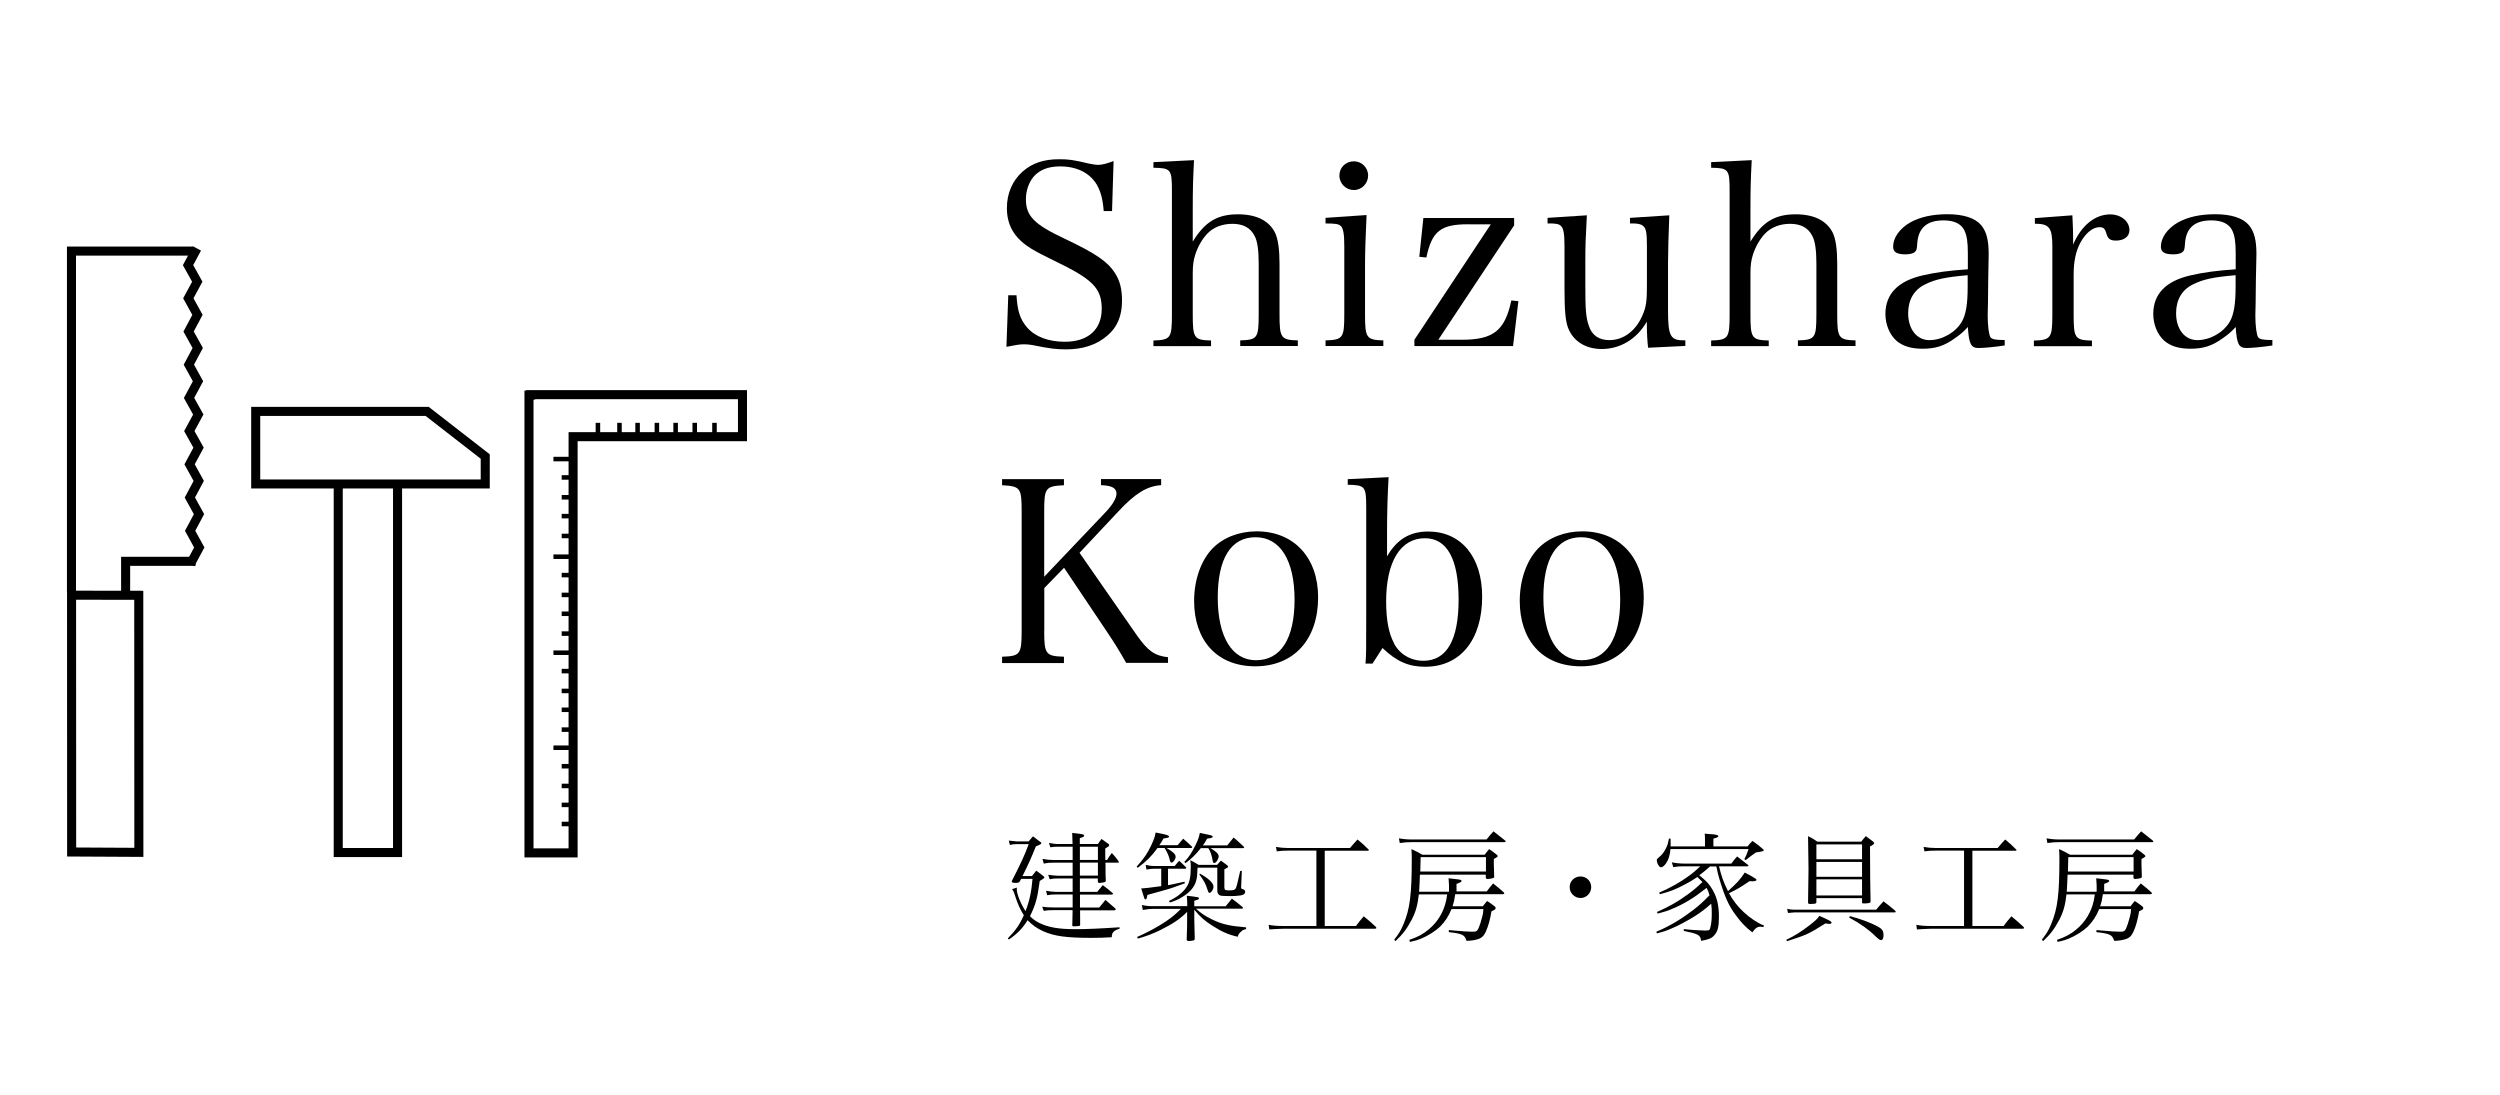 <?xml version="1.0" encoding="UTF-8"?>
<svg id="_レイヤー_2" data-name="レイヤー 2" xmlns="http://www.w3.org/2000/svg" viewBox="0 0 276 120.86">
  <defs>
    <style>
      .cls-1 {
        fill: #fff;
      }

      .cls-2, .cls-3 {
        fill: none;
        stroke: #000;
        stroke-miterlimit: 10;
      }

      .cls-3 {
        stroke-width: .5px;
      }
    </style>
  </defs>
  <g id="layer1">
    <g>
      <rect class="cls-1" width="276" height="120.86"/>
      <g>
        <path d="m111.3,32.6h.92c.11,1.74.39,2.63,1.15,3.53.9,1.04,2.35,1.6,4.2,1.6,2.55,0,4.06-1.34,4.06-3.64s-1.04-3.28-5.21-5.29c-2.38-1.15-3.25-1.68-4.03-2.52-.81-.87-1.23-1.96-1.23-3.3,0-1.65.62-3.05,1.76-4.06,1.06-.92,2.32-1.34,4-1.34,1.06,0,1.54.06,3.3.48.42.08.76.14,1.04.14.42,0,.92-.14,1.68-.42l-.17,5.52h-.92c-.11-1.37-.34-2.18-.78-2.94-.78-1.29-2.21-1.99-4.03-1.99-1.34,0-2.3.39-2.97,1.18-.5.64-.81,1.51-.81,2.44,0,1.85.9,2.77,4.23,4.34,3.5,1.65,4.82,2.58,5.6,3.81.56.87.78,1.79.78,3.08,0,1.65-.53,2.91-1.6,3.81-1.18,1.04-2.72,1.54-4.56,1.54-1.09,0-1.79-.08-3.75-.48-.34-.06-.64-.08-.92-.08-.45,0-.95.08-1.93.28l.2-5.66Z"/>
        <path d="m131.69,26.66c1.32-2.16,2.69-3,4.98-3,2.04,0,3.42.7,4.09,2.02.34.7.5,1.88.5,3.42v5.6c0,2.6.14,2.83,2.02,2.88v.62h-6.36v-.62c1.9-.06,2.04-.25,2.04-2.88v-5.63c0-1.43-.14-2.46-.45-3.02-.45-.9-1.26-1.34-2.46-1.34-1.12,0-2.1.39-2.77,1.09-.56.59-1.04,1.43-1.32,2.3-.2.62-.28,1.18-.28,2.1v4.51c0,2.63.14,2.83,2.02,2.88v.62h-6.36v-.62c1.9-.06,2.04-.25,2.04-2.88v-13.64c0-2.38-.11-2.52-2.04-2.55v-.62l4.48-.22c-.11,2.13-.14,3.16-.14,5.6v3.39Z"/>
        <path d="m150.87,23.75c-.08,1.62-.17,4.06-.17,5.24v5.71c0,2.6.14,2.83,2.02,2.88v.62h-6.38v-.62c1.93-.06,2.07-.28,2.07-2.88v-7.48c0-1.4-.11-2.04-.42-2.3-.22-.2-.67-.25-1.65-.25v-.62l4.54-.31Zm-1.4-5.94c.87,0,1.57.7,1.57,1.57s-.7,1.6-1.57,1.6-1.6-.7-1.6-1.6.7-1.57,1.6-1.57Z"/>
        <path d="m162.09,24.76c-3.05,0-4,.76-4.62,3.67l-.78-.08.45-4.28h10.02v.81l-8.37,12.63h2.6c3.47,0,4.76-1.01,5.46-4.34l.78.08-.59,4.96h-10.89v-.7l8.43-12.74h-2.49Z"/>
        <path d="m181.95,38.39c-.08-.67-.14-1.51-.14-2.88-1.09,1.9-2.91,3.02-4.98,3.02-1.79,0-3.16-.87-3.72-2.35-.28-.76-.39-1.9-.39-4.34v-4.62c0-1.46-.11-2.04-.42-2.3-.17-.17-.42-.22-.95-.25h-.5v-.62l4.34-.28c-.14,2.6-.17,3.28-.17,5.21v2.44c0,2.83.06,3.58.39,4.56.34,1.04,1.12,1.57,2.27,1.57,1.54,0,2.91-1.01,3.64-2.72.42-.95.5-1.57.5-3.3v-4.31c0-1.48-.08-2.02-.42-2.27-.17-.17-.45-.25-.95-.28h-.5v-.62l4.34-.28c-.08,2.1-.14,3.95-.14,5.21v5.29c0,2.8.25,3.3,1.71,3.3h.2v.62l-4.09.2Z"/>
        <path d="m193.26,26.66c1.32-2.16,2.69-3,4.98-3,2.04,0,3.41.7,4.09,2.02.34.7.5,1.88.5,3.42v5.6c0,2.6.14,2.83,2.02,2.88v.62h-6.36v-.62c1.9-.06,2.04-.25,2.04-2.88v-5.63c0-1.43-.14-2.46-.45-3.02-.45-.9-1.26-1.34-2.46-1.34-1.12,0-2.1.39-2.77,1.09-.56.59-1.04,1.43-1.32,2.3-.2.62-.28,1.18-.28,2.1v4.51c0,2.63.14,2.83,2.02,2.88v.62h-6.36v-.62c1.9-.06,2.04-.25,2.04-2.88v-13.64c0-2.38-.11-2.52-2.04-2.55v-.62l4.48-.22c-.11,2.13-.14,3.16-.14,5.6v3.39Z"/>
        <path d="m221.31,38.14c-1.09.17-2.32.28-2.88.28-.84,0-1.06-.45-1.18-2.32-.45.5-.81.81-1.37,1.2-1.23.9-2.21,1.2-3.64,1.2-1.23,0-2.16-.28-2.86-.87-.76-.67-1.23-1.79-1.23-2.97,0-2.21,1.4-3.64,4.12-4.26,1.46-.34,2.94-.53,4.98-.67v-1.76c0-1.29-.11-1.96-.39-2.55-.36-.73-1.15-1.09-2.29-1.09-1.85,0-2.8.84-2.91,2.58-.03.59-.08.78-.31.95-.2.14-.56.22-.98.22-.95,0-1.37-.25-1.37-.84,0-1.01.73-2.02,1.9-2.69,1.06-.59,2.44-.9,4.09-.9,1.79,0,3.08.42,3.75,1.23.56.7.81,1.62.81,3.16q0,.08-.05,2.83l-.03,2.66-.03,1.29c0,1.18.14,2.18.31,2.41.17.22.5.31,1.57.31v.59Zm-4.06-7.76c-2.49.22-3.58.45-4.71,1.01-1.23.59-1.88,1.71-1.88,3.19,0,1.76.95,2.97,2.35,2.97s2.88-.84,3.58-2.04c.45-.78.64-1.96.64-3.81v-1.32Z"/>
        <path d="m228.79,23.75c.06,1.4.08,1.76.08,2.35v.9c.92-2.13,2.44-3.33,4.09-3.33,1.2,0,2.13.76,2.13,1.74,0,.7-.59,1.15-1.48,1.15-.62,0-.87-.17-1.04-.7-.17-.62-.34-.78-.78-.78-.73,0-1.51.62-2.1,1.68-.5.92-.76,2.07-.76,3.56v4.4c0,2.63.14,2.83,2.02,2.88v.62h-6.41v-.62c1.88-.06,2.04-.28,2.04-2.88v-7.5c0-2.1-.34-2.52-1.93-2.52v-.62l4.14-.31Z"/>
        <path d="m250.88,38.14c-1.09.17-2.32.28-2.88.28-.84,0-1.06-.45-1.18-2.32-.45.5-.81.81-1.37,1.2-1.23.9-2.21,1.2-3.64,1.2-1.23,0-2.16-.28-2.86-.87-.76-.67-1.23-1.79-1.23-2.97,0-2.21,1.4-3.64,4.12-4.26,1.46-.34,2.94-.53,4.98-.67v-1.76c0-1.29-.11-1.96-.39-2.55-.37-.73-1.15-1.09-2.3-1.09-1.85,0-2.8.84-2.91,2.58-.03.59-.08.78-.31.95-.2.14-.56.22-.98.22-.95,0-1.37-.25-1.37-.84,0-1.01.73-2.02,1.9-2.69,1.06-.59,2.44-.9,4.09-.9,1.79,0,3.08.42,3.75,1.23.56.7.81,1.62.81,3.16q0,.08-.06,2.83l-.03,2.66-.03,1.29c0,1.18.14,2.18.31,2.41.17.22.5.31,1.57.31v.59Zm-4.06-7.76c-2.49.22-3.58.45-4.7,1.01-1.23.59-1.88,1.71-1.88,3.19,0,1.76.95,2.97,2.35,2.97s2.88-.84,3.58-2.04c.45-.78.64-1.96.64-3.81v-1.32Z"/>
        <path d="m115.28,69.64c0,2.58.17,2.8,2.18,2.86v.7h-6.83v-.7c1.99-.06,2.16-.25,2.16-2.86v-13.19c0-2.6-.14-2.77-2.16-2.88v-.67h6.83v.67c-2.04.11-2.18.28-2.18,2.88v7.22l6.66-7c.87-.9,1.32-1.65,1.32-2.16,0-.62-.48-.9-1.71-.95v-.67h6.64v.67c-1.57.11-2.86.9-4.73,2.91l-4.28,4.56,6.38,9.18c1.18,1.65,1.9,2.18,3.39,2.35v.62h-4.62c-.78-1.37-1.32-2.24-2.02-3.28l-4.84-7.22-2.18,2.24v4.7Z"/>
        <path d="m133.87,60.54c1.18-1.2,2.94-1.88,4.87-1.88,4.09,0,6.78,2.88,6.78,7.28,0,4.68-2.69,7.62-6.94,7.62s-6.75-2.88-6.75-7.22c0-2.32.76-4.48,2.04-5.8Zm4.79,12.35c2.74,0,4.26-2.38,4.26-6.69s-1.57-6.89-4.31-6.89-4.17,2.38-4.17,6.66,1.54,6.92,4.23,6.92Z"/>
        <path d="m151.51,73.26h-.76c.08-1.09.08-1.29.08-5.01v-12.18c0-2.38-.11-2.52-2.04-2.55v-.62l4.51-.22c-.11,1.88-.17,4.14-.17,5.6v3.14c1.09-1.88,2.52-2.74,4.54-2.74,3.64,0,5.96,2.8,5.96,7.2,0,4.76-2.41,7.73-6.3,7.73-1.82,0-3.16-.59-4.7-2.07l-1.12,1.74Zm2.38-2.24c.62,1.2,1.85,1.93,3.25,1.93,2.58,0,3.89-2.3,3.89-6.75s-1.26-6.78-3.72-6.78c-2.69,0-4.28,2.58-4.28,6.97,0,2.02.28,3.53.87,4.62Z"/>
        <path d="m169.82,60.54c1.18-1.2,2.94-1.88,4.87-1.88,4.09,0,6.78,2.88,6.78,7.28,0,4.68-2.69,7.62-6.94,7.62s-6.75-2.88-6.75-7.22c0-2.32.76-4.48,2.04-5.8Zm4.79,12.35c2.74,0,4.26-2.38,4.26-6.69s-1.57-6.89-4.31-6.89-4.17,2.38-4.17,6.66,1.54,6.92,4.23,6.92Z"/>
      </g>
      <g>
        <path d="m111.26,103.6c.88-.9,1.31-1.52,1.77-2.56-.36-.55-.69-1.26-.96-2.13-.13-.43-.2-.57-.34-.75l.55-.17c-.03.09-.03.14-.03.19,0,.52.44,1.6.97,2.41.44-1.14.65-2.13.77-3.56h-1.25c-.07.1-.1.19-.14.25-.08.14-.16.18-.43.19h-.14c-.21,0-.33-.05-.33-.16v-.04c.96-1.86,1.46-2.94,1.87-4.08h-1.34c-.23,0-.4.01-.74.09l-.12-.48c.12.01.4.05.86.09h1.34c.2-.25.26-.33.48-.56.38.3.49.39.86.66.04.04.05.06.05.09,0,.09-.05.13-.6.36-.52,1.29-.79,1.9-1.48,3.28h1.05c.19-.26.26-.34.47-.6.35.25.46.33.79.6.09.08.12.12.12.14,0,.06-.17.2-.52.39-.27,1.98-.46,2.63-1.08,3.9.35.34.61.53,1.01.73.96.49,2.14.7,3.95.7,1.3,0,2.67-.06,4.93-.21v.17c-.34.08-.52.18-.69.36-.12.14-.17.29-.17.57-.83.05-1.38.07-2.22.07-2.76,0-4.12-.18-5.37-.74-.66-.3-1.21-.69-1.7-1.21-.57.91-1.12,1.48-2.07,2.13l-.13-.13Zm10.96-8.66c.21-.34.27-.43.52-.77.33.35.42.46.71.85.04.06.07.12.07.14,0,.05-.04.08-.08.08h-1.4c0,.2.01.35.01.35q0,1.25.03,1.6c0,.18-.06.22-.42.25-.05.01-.14.03-.27.04h-.03c-.1,0-.16-.07-.16-.2v-.3h-1.98v1.48h1.91c.27-.31.35-.42.61-.74.46.34.61.45,1.09.87.03.04.05.08.05.09,0,.04-.05.08-.13.08h-3.52v1.43h2.12c.31-.38.42-.48.69-.84.43.36.58.51,1.09.94.03.04.04.08.04.09,0,.07-.07.12-.13.12h-3.8c0,.86,0,1.17.01,1.62-.03.07-.04.08-.09.1-.05.01-.46.05-.64.05-.09,0-.12-.03-.14-.09q0-.29.03-1.37v-.33h-2.17c-.44,0-.61.01-1.01.08l-.17-.46q.55.08,1.18.08h2.18v-1.43h-1.89c-.34,0-.53.01-.92.08l-.13-.49c.38.06.77.12,1.05.12h1.89v-1.48h-1.57c-.42,0-.58.01-.96.09l-.17-.49c.36.05.88.1,1.08.1h1.62v-1.44h-2.18c-.42,0-.6.01-1.01.1l-.14-.52c.53.09.79.12,1.16.12h2.17v-1.46h-1.7c-.23,0-.42.01-.77.06l-.14-.48c.47.08.74.12.91.12h1.69q0-.49-.04-1.23c.62.06,1.13.14,1.24.19.05.01.08.07.08.1,0,.12-.1.18-.48.29v.65h2c.16-.25.21-.31.4-.56.36.25.47.33.78.56.05.04.06.08.06.12s-.03.1-.06.14c-.01.01-.07.04-.16.1-.1.05-.12.07-.21.13v.85s.01.42.01.42h.18Zm-1.01-1.46h-1.99v1.46h1.99v-1.46Zm-1.99,1.75v1.44h1.99v-1.44h-1.99Z"/>
        <path d="m130,93.32c.22-.26.43-.51.62-.73.43.36.55.48.95.86.04.04.05.08.05.09,0,.05-.05.08-.14.08h-2.69c.73.43,1,.69,1,.97,0,.26-.26.64-.44.64-.12,0-.17-.09-.23-.38-.08-.36-.26-.77-.55-1.23h-.78c-.66.91-1.22,1.47-2.18,2.18l-.13-.12c.85-.95,1.2-1.47,1.61-2.35.31-.68.42-.96.49-1.42,1.21.23,1.48.31,1.48.44,0,.12-.09.14-.61.22-.21.36-.27.48-.46.74h2Zm5.34,6.7c.3-.36.38-.47.66-.81.52.39.68.51,1.17.92.04.05.05.08.05.12s-.05.07-.1.07h-5.08c.56.51,1,.81,1.72,1.16,1.14.56,1.98.75,3.81.9v.2c-.3.05-.39.1-.6.31-.2.18-.25.27-.33.53-1.01-.23-1.77-.56-2.78-1.21-.83-.52-1.38-1-2.01-1.78v1.08c0,.46.03,1.5.05,2.13-.01.09-.03.13-.09.17-.09.04-.36.08-.59.08-.12,0-.17-.04-.21-.16.05-1.55.05-1.57.05-2.22v-.84c-.77.78-1.59,1.33-2.96,2.01-.82.4-1.44.64-2.48.94l-.08-.18c1.1-.48,2.26-1.1,3.15-1.7.66-.45,1.13-.83,1.68-1.4h-3.08c-.3,0-.6.03-1.13.12l-.09-.55c.44.1.74.13,1.22.13h3.78v-.27c0-.31-.01-.48-.05-.88.48.05,1.07.13,1.21.16.09.03.14.07.14.13,0,.1-.14.17-.52.26v.61h3.5Zm-7.94-4.11c-.26,0-.31.01-.83.09l-.09-.52c.36.09.64.13.92.13h2.29c.21-.26.27-.34.49-.58.34.31.44.4.74.71.03.04.04.06.04.09s-.05.08-.09.08h-1.92v1.81c.57-.1.66-.13,1.82-.38l.04.17c-1.01.39-1.64.6-2.27.77q-1.48.42-1.87.52c-.05.38-.1.49-.21.49s-.1,0-.47-1.21q.52-.01,2.21-.25v-1.92h-.79Zm7.79,2.11v.12c0,.1.17.16.49.16.48,0,.65-.05.75-.23.1-.22.17-.48.49-1.92h.18s-.07,1.62-.07,1.62c0,.08-.01.13-.01.14v.05c0,.13.04.17.18.2.17.04.27.14.27.29,0,.21-.17.35-.49.4-.39.05-.68.08-1.12.08-.69,0-1.04-.03-1.16-.07-.21-.1-.31-.29-.31-.53v-2.54h-2.18c-.03.82-.05,1.1-.16,1.47-.18.66-.7,1.27-1.5,1.75-.47.3-.77.43-1.4.62l-.1-.16c.99-.49,1.53-.94,1.94-1.53.35-.53.47-1.11.47-2.29,0-.22-.01-.36-.05-.69.42.22.55.29.92.52h2.04c.18-.21.23-.27.42-.47q.35.26.66.49c.1.08.14.13.14.17,0,.08-.13.17-.42.3v2.04Zm.3-4.69c.31-.39.4-.51.7-.87.49.42.64.55,1.1.99.04.04.07.07.07.09,0,.04-.07.09-.1.09h-3.63c.66.39.91.65.91.91,0,.3-.3.74-.48.74-.09,0-.14-.06-.17-.22-.13-.71-.25-1.04-.49-1.43h-.83c-.57.73-1,1.14-1.69,1.66l-.13-.13c.55-.6.83-1.04,1.24-1.87.3-.62.39-.9.47-1.34q.48.1,1.17.25c.16.04.25.09.25.16,0,.12-.14.17-.61.22-.21.38-.29.49-.47.75h2.7Zm-3.02,3.12c.92.49,1.5,1.04,1.5,1.43,0,.3-.25.69-.43.69-.1,0-.13-.04-.23-.34-.22-.69-.35-.92-.9-1.69l.06-.09Z"/>
        <path d="m146.25,102.23h3.45c.35-.48.47-.62.86-1.07.6.49.77.65,1.34,1.17.03.05.05.09.05.12,0,.05-.05.08-.16.08h-10.05q-1.2.04-1.61.08l-.07-.51c.55.1.9.13,1.68.13h3.59v-8.32h-3.12c-.52,0-.71.01-1.25.08l-.1-.49c.48.08.86.12,1.35.12h6.83c.36-.43.48-.55.83-.94.55.44.7.6,1.22,1.11.03.03.04.05.04.06,0,.04-.05.07-.13.07h-4.75v8.32Z"/>
        <path d="m159.97,98.4v-.56c0-.16,0-.21-.05-.88,1.2.14,1.21.14,1.31.17.08.03.13.08.13.12,0,.1-.1.17-.56.33v.83h3.34c.3-.4.39-.52.7-.88.52.42.69.55,1.18.99.03.05.05.09.05.12,0,.05-.07.08-.16.08h-5.25c-.1.65-.14.84-.3,1.33h3.35c.2-.26.26-.34.47-.58.38.25.49.33.82.58.08.08.12.13.12.21,0,.12-.09.18-.46.35-.16.94-.33,1.59-.64,2.28-.2.44-.47.69-.91.81-.33.1-.71.16-1.2.17-.22-.68-.46-.79-1.96-.96v-.23c1.79.16,2.16.18,2.6.18s.52-.05.68-.38c.1-.21.3-.81.4-1.24.09-.34.12-.48.14-.88h-3.52c-.31.78-.73,1.4-1.26,1.94-.52.49-1.31,1-2.13,1.34-.34.14-.61.22-1.2.35l-.07-.23c.96-.33,1.5-.62,2.15-1.16.97-.81,1.64-1.91,1.91-3.16.05-.21.06-.33.12-.7h-3.13c-.13,1.18-.35,1.98-.82,2.85-.51.96-.95,1.55-1.76,2.31l-.14-.16c.51-.65.73-1,1.03-1.72.71-1.7.91-3.24.91-7.28,0-.43-.01-.58-.04-1,.55.25.7.33,1.21.62h6.88c.21-.29.27-.36.49-.62.39.26.49.34.83.61.08.06.12.12.12.16,0,.07-.05.12-.43.33v.57q.03,1.01.04,1.42-.01.16-.73.21c-.12,0-.18-.05-.2-.17v-.31h-7.27c-.03.83-.05,1.29-.09,1.89h3.28Zm-5.53-5.85c.47.09.92.13,1.53.13h8.14c.32-.4.43-.52.77-.9.55.42.71.56,1.27,1,.04.06.08.1.08.13s-.04.06-.07.06h-10.19c-.57,0-.96.03-1.44.1l-.09-.53Zm9.61,2.08h-7.21q-.03,1.25-.04,1.59h7.25v-1.59Z"/>
        <path d="m175.67,97.94c0,.66-.53,1.2-1.18,1.2s-1.2-.53-1.2-1.2.53-1.18,1.2-1.18,1.18.53,1.18,1.18Z"/>
        <path d="m188.83,95.62c-.6.53-.83.71-1.23,1.01.71.58.94.81,1.26,1.27.65.97.91,1.91.91,3.33,0,1.1-.13,1.61-.53,2.04-.3.33-.57.44-1.44.6-.08-.65-.26-.75-1.91-1.1v-.2c.61.08,1.82.16,2.28.16.52,0,.56-.01.64-.29.12-.43.17-.95.17-1.57,0-.38-.01-.68-.06-1.1-.73.64-1.04.87-1.74,1.33-.88.56-1.92,1.11-2.81,1.48-.43.18-.74.29-1.44.47l-.08-.18c1.52-.65,2.72-1.37,4.09-2.41.71-.56,1.01-.83,1.79-1.62-.12-.39-.17-.55-.32-.82-.98.75-1.24.95-1.87,1.33-.62.39-1.4.78-2.08,1.05-.4.17-.74.27-1.44.46l-.1-.17c1.38-.62,2.24-1.1,3.37-1.92.65-.47,1.03-.79,1.66-1.4-.17-.18-.23-.23-.56-.55-.48.33-.88.57-1.39.83-1.03.55-1.68.79-2.74,1.07l-.09-.17c1.35-.6,2.26-1.11,3.24-1.82.49-.35.78-.6,1.3-1.09h-1.86c-.4,0-.64.01-1.12.09l-.16-.53c.42.09.94.14,1.44.14h5.13c.26-.35.34-.46.64-.79.51.39.66.51,1.18.92.04.04.07.08.07.1,0,.04-.05.07-.13.07h-3.12c.26,1.08.51,1.78.99,2.74,1.05-.95,1.34-1.27,1.85-2.05.48.23,1.03.55,1.2.68.07.04.09.09.09.14,0,.08-.16.14-.38.14t-.39-.01c-.99.68-1.33.88-2.26,1.33.46.82.95,1.46,1.61,2.07.7.66,1.57,1.24,2.26,1.5l-.08.17c-.16-.03-.23-.04-.33-.04-.34,0-.56.16-.88.62-.7-.53-1.17-1.01-1.81-1.87-.79-1.05-1.23-2.03-1.81-3.96-.18-.61-.22-.78-.35-1.44h-.64Zm-.6-2.17v-.65c0-.36,0-.47-.03-.77.3.04.53.05.69.06.51.03.82.1.82.22,0,.09-.22.21-.55.27v.86h3.78c.21-.27.27-.35.53-.6.52.36.68.48,1.16.9.06.05.09.09.09.14,0,.03-.03.05-.08.08-.04.01-.16.04-.31.07-.18.03-.34.05-.48.08-.46.32-.61.44-1.12.84l-.16-.09c.21-.39.26-.51.47-1.12h-8.62c-.07.71-.21,1.17-.49,1.57-.18.27-.4.44-.56.44-.19,0-.46-.44-.46-.79,0-.1.04-.16.25-.33.35-.29.52-.51.75-.96.18-.35.23-.52.34-1.09h.18c.01.25.01.48.01.56q0,.17-.01.3h3.78Z"/>
        <path d="m197.21,103.75c1-.48,1.62-.88,2.56-1.6.68-.53.86-.7,1.09-1.04,1.14.51,1.34.61,1.34.75,0,.08-.09.14-.22.14-.05,0-.26-.03-.47-.05-1.77,1.13-2.05,1.26-4.22,1.96l-.08-.17Zm.07-3.42c.29.07.55.1.81.1h9.04c.35-.43.46-.55.81-.92.57.43.74.56,1.25,1,.05.05.1.12.1.14,0,.04-.04.08-.09.08h-11.1c-.39.03-.62.05-.71.06l-.09-.47Zm3.25-.75c0,.16-.09.2-.48.21-.1,0-.18,0-.22.01h-.03c-.13,0-.19-.06-.19-.18v-.04q.05-2.98.05-3.64,0-1.04-.05-3.63c.47.23.61.31,1.03.61h4.84c.21-.27.27-.36.51-.61.34.25.44.33.75.56.1.09.17.17.17.22,0,.09-.12.18-.46.36,0,2.26.03,4.86.06,6.03v.04c0,.14-.1.19-.48.21-.13,0-.22.01-.26.01h-.04c-.1,0-.16-.04-.16-.12v-.47h-5.04v.42Zm5.04-6.36h-5.04v1.64h5.04v-1.64Zm-5.04,1.94v1.64h5.04v-1.64h-5.04Zm0,1.92v1.78h5.04v-1.78h-5.04Zm3.71,4.06c1.25.34,2.21.7,3.04,1.13.52.29.66.49.66.99,0,.31-.1.53-.26.53-.14,0-.31-.12-.64-.44-.75-.74-1.65-1.38-2.89-2.05l.08-.16Z"/>
        <path d="m217.75,102.23h3.45c.35-.48.47-.62.86-1.07.6.49.77.65,1.34,1.17.03.05.05.09.05.12,0,.05-.05.08-.16.08h-10.05q-1.2.04-1.61.08l-.07-.51c.55.1.9.13,1.68.13h3.59v-8.32h-3.12c-.52,0-.71.01-1.25.08l-.1-.49c.48.08.86.12,1.35.12h6.83c.36-.43.48-.55.83-.94.55.44.7.6,1.22,1.11.03.03.04.05.04.06,0,.04-.05.07-.13.07h-4.75v8.32Z"/>
        <path d="m231.47,98.4v-.56c0-.16,0-.21-.05-.88,1.2.14,1.21.14,1.31.17.08.03.13.08.13.12,0,.1-.1.17-.56.33v.83h3.34c.3-.4.39-.52.7-.88.52.42.69.55,1.18.99.03.05.05.09.05.12,0,.05-.07.08-.16.08h-5.25c-.1.65-.14.84-.3,1.33h3.35c.2-.26.26-.34.47-.58.38.25.49.33.82.58.08.08.12.13.12.21,0,.12-.09.18-.46.35-.16.94-.33,1.59-.64,2.28-.2.44-.47.69-.91.81-.33.1-.71.16-1.2.17-.22-.68-.46-.79-1.96-.96v-.23c1.79.16,2.16.18,2.6.18s.52-.05.68-.38c.1-.21.3-.81.4-1.24.09-.34.12-.48.14-.88h-3.52c-.31.78-.73,1.4-1.26,1.94-.52.49-1.31,1-2.13,1.34-.34.14-.61.22-1.2.35l-.07-.23c.96-.33,1.5-.62,2.15-1.16.97-.81,1.64-1.91,1.91-3.16.05-.21.06-.33.12-.7h-3.13c-.13,1.18-.35,1.98-.82,2.85-.51.96-.95,1.55-1.76,2.31l-.14-.16c.51-.65.73-1,1.03-1.72.71-1.7.91-3.24.91-7.28,0-.43-.01-.58-.04-1,.55.25.7.33,1.21.62h6.88c.21-.29.27-.36.49-.62.39.26.49.34.83.61.08.06.12.12.12.16,0,.07-.05.12-.43.33v.57q.03,1.01.04,1.42-.01.16-.73.21c-.12,0-.18-.05-.2-.17v-.31h-7.27c-.03.83-.05,1.29-.09,1.89h3.28Zm-5.53-5.85c.47.09.92.13,1.53.13h8.14c.32-.4.43-.52.77-.9.55.42.71.56,1.27,1,.04.06.08.1.08.13s-.04.06-.07.06h-10.19c-.57,0-.96.03-1.44.1l-.09-.53Zm9.61,2.08h-7.21q-.03,1.25-.04,1.59h7.25v-1.59Z"/>
      </g>
      <polyline class="cls-2" points="43.89 53.34 43.89 94.12 37.34 94.12 37.34 53.34"/>
      <polygon class="cls-2" points="53.57 50.4 47.16 45.42 28.23 45.42 28.23 49.43 28.23 53.43 46.39 53.43 53.57 53.43 53.57 50.4"/>
      <g>
        <polygon class="cls-2" points="81.97 43.57 58.58 43.57 58.58 43.62 58.4 43.62 58.4 94.16 63.27 94.16 63.27 48.21 81.97 48.21 81.97 43.57"/>
        <line class="cls-3" x1="62.01" y1="86.77" x2="63.34" y2="86.77"/>
        <line class="cls-3" x1="62.01" y1="88.86" x2="63.34" y2="88.86"/>
        <line class="cls-3" x1="62.01" y1="90.97" x2="63.34" y2="90.97"/>
        <line class="cls-3" x1="62.01" y1="84.59" x2="63.34" y2="84.59"/>
        <line class="cls-3" x1="61.1" y1="82.55" x2="63.34" y2="82.55"/>
        <line class="cls-3" x1="62.01" y1="80.55" x2="63.34" y2="80.55"/>
        <line class="cls-3" x1="62.01" y1="78.36" x2="63.34" y2="78.36"/>
        <line class="cls-3" x1="62.01" y1="76.28" x2="63.34" y2="76.28"/>
        <line class="cls-3" x1="62.01" y1="74.09" x2="63.34" y2="74.09"/>
        <line class="cls-3" x1="61.1" y1="72.06" x2="63.34" y2="72.06"/>
        <line class="cls-3" x1="62.01" y1="69.95" x2="63.34" y2="69.95"/>
        <line class="cls-3" x1="62.01" y1="67.76" x2="63.34" y2="67.76"/>
        <line class="cls-3" x1="62.01" y1="65.68" x2="63.34" y2="65.68"/>
        <line class="cls-3" x1="62.01" y1="63.49" x2="63.34" y2="63.49"/>
        <line class="cls-3" x1="61.1" y1="61.46" x2="63.34" y2="61.46"/>
        <line class="cls-3" x1="62.01" y1="59.17" x2="63.34" y2="59.17"/>
        <line class="cls-3" x1="62.01" y1="56.98" x2="63.34" y2="56.98"/>
        <line class="cls-3" x1="62.01" y1="54.9" x2="63.34" y2="54.9"/>
        <line class="cls-3" x1="62.01" y1="52.71" x2="63.34" y2="52.71"/>
        <line class="cls-3" x1="61.1" y1="50.68" x2="63.34" y2="50.68"/>
        <line class="cls-3" x1="66.01" y1="46.68" x2="66.01" y2="48.02"/>
        <line class="cls-3" x1="68.39" y1="46.68" x2="68.39" y2="48.02"/>
        <line class="cls-3" x1="70.39" y1="46.68" x2="70.39" y2="48.02"/>
        <line class="cls-3" x1="72.52" y1="46.68" x2="72.52" y2="48.02"/>
        <line class="cls-3" x1="74.59" y1="46.68" x2="74.59" y2="48.02"/>
        <line class="cls-3" x1="76.7" y1="46.68" x2="76.7" y2="48.02"/>
        <line class="cls-3" x1="78.88" y1="46.68" x2="78.88" y2="48.02"/>
      </g>
      <polyline class="cls-2" points="13.87 65.36 13.87 61.97 21.59 61.97"/>
      <polyline class="cls-2" points="21.32 27.72 7.89 27.72 7.89 65.36"/>
      <polygon class="cls-2" points="7.91 94.06 15.33 94.1 15.32 65.72 7.9 65.71 7.91 94.06"/>
      <polyline class="cls-2" points="21.75 27.43 20.76 29.27 21.78 31.1 20.79 32.93 21.8 34.76 20.82 36.6 21.83 38.42 20.85 40.26 21.86 42.09 20.87 43.93 21.89 45.76 20.9 47.59 21.92 49.42 20.93 51.26 21.94 53.09 20.96 54.93 21.97 56.76 20.99 58.6 22 60.44 21.01 62.28"/>
    </g>
  </g>
</svg>